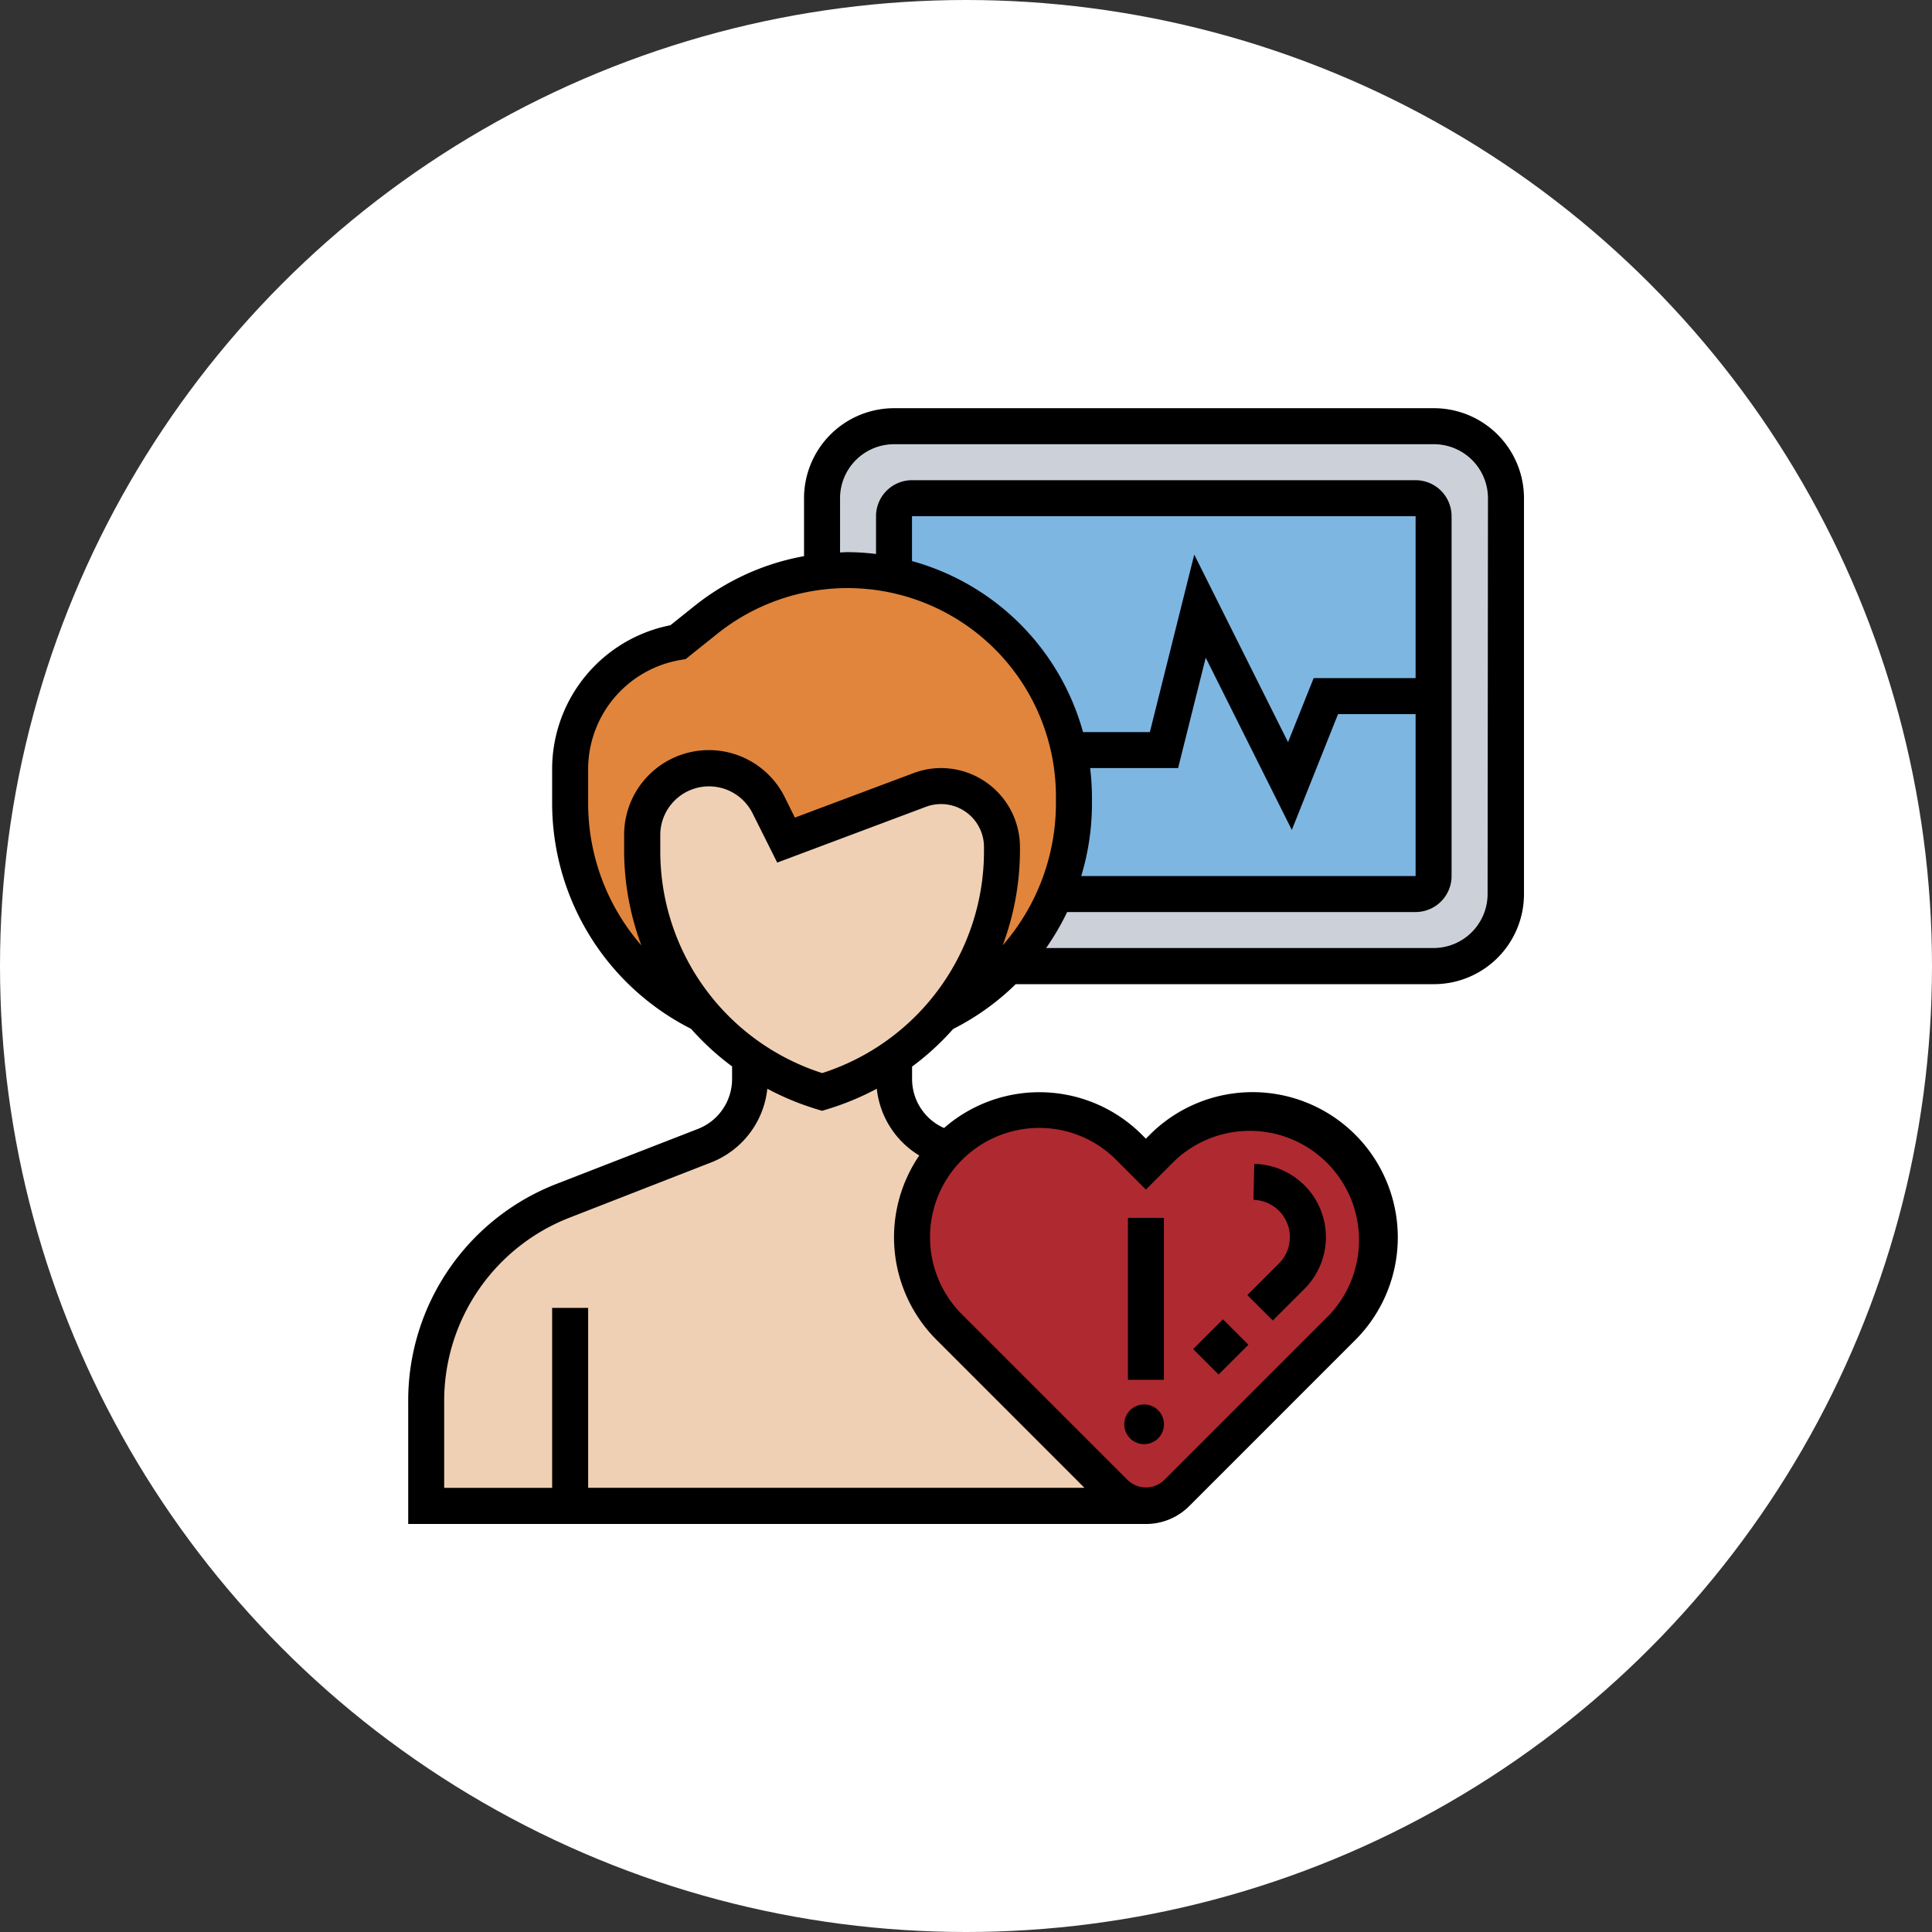 <svg xmlns="http://www.w3.org/2000/svg" width="42" height="42" viewBox="0 0 42 42">
  <rect x="0" y="0" width="42" height="42" fill="#333333" stroke="none"/>
  <g id="Group_14603" data-name="Group 14603" transform="translate(-725 -1449)">
    <g id="Group_8329" data-name="Group 8329" transform="translate(520 -464)">
      <g id="Group_11463" data-name="Group 11463" transform="translate(205 1913)">
        <g id="Group_7146" data-name="Group 7146">
          <circle id="Ellipse_960" data-name="Ellipse 960" cx="21" cy="21" r="21" fill="#fff"/>
        </g>
      </g>
    </g>
    <g id="diseases" transform="translate(732.874 1456.874)">
      <path id="Path_30554" data-name="Path 30554" d="M37.3,2H25.565A1.564,1.564,0,0,0,24,3.565v10.17H37.3a1.564,1.564,0,0,0,1.565-1.565V3.565A1.564,1.564,0,0,0,37.3,2Z" transform="translate(-14.003 -0.609)" fill="#ccd1d9"/>
      <path id="Path_30555" data-name="Path 30555" d="M39.344,6H28.391A.392.392,0,0,0,28,6.391v8.214H39.344a.392.392,0,0,0,.391-.391V6.391A.392.392,0,0,0,39.344,6Z" transform="translate(-16.439 -3.044)" fill="#7eb6e2"/>
      <path id="Path_30556" data-name="Path 30556" d="M20.952,14.925v.16a5.084,5.084,0,0,1-2.887,4.577c.082-.1.164-.2.239-.3a5.5,5.5,0,0,0,1.084-3.278V16.02a1.327,1.327,0,0,0-1.326-1.326,1.254,1.254,0,0,0-.462.086l-2.906,1.087-.383-.763a1.45,1.45,0,0,0-2.746.649v.332a5.49,5.49,0,0,0,1.322,3.575A5.07,5.07,0,0,1,10,15.085v-.751a2.806,2.806,0,0,1,2.347-2.769l.606-.485a4.93,4.93,0,0,1,2.523-1.048A5.155,5.155,0,0,1,16.028,10a4.813,4.813,0,0,1,1.013.106,4.912,4.912,0,0,1,3.806,3.806A4.813,4.813,0,0,1,20.952,14.925Z" transform="translate(-5.48 -5.48)" fill="#e1853c"/>
      <path id="Path_30557" data-name="Path 30557" d="M13.34,39.061l-.172-.066a1.565,1.565,0,0,1-1-1.459v-.348l-.055-.082-1.51.72a5.469,5.469,0,0,1-1.565-.755v.465a1.565,1.565,0,0,1-1,1.459L4.992,40.18A4.7,4.7,0,0,0,2,44.557v2.265H17.646V40.563Z" transform="translate(-0.609 -21.961)" fill="#f0d0b4"/>
      <path id="Path_30558" data-name="Path 30558" d="M20.5,26.359a5.389,5.389,0,0,1-1.08.962l-1.51.72A5.482,5.482,0,0,1,14,22.784v-.332a1.449,1.449,0,0,1,2.746-.649l.383.763,2.906-1.087a1.254,1.254,0,0,1,.462-.086,1.327,1.327,0,0,1,1.326,1.326v.066a5.5,5.5,0,0,1-1.084,3.278c-.074.1-.156.2-.239.3Z" transform="translate(-7.915 -12.177)" fill="#f0d0b4"/>
      <path id="Path_30559" data-name="Path 30559" d="M38.36,40.81a2.767,2.767,0,0,0-3.912,0l-.364.364-.364-.364a2.767,2.767,0,0,0-3.912,0,.253.253,0,0,0-.031.035,2.763,2.763,0,0,0,.031,3.876l3.606,3.606a.944.944,0,0,0,1.338,0l.309-.309,3.3-3.3a2.767,2.767,0,0,0,0-3.912Z" transform="translate(-17.048 -23.745)" fill="#ae2a30"/>
      <path id="Path_30560" data-name="Path 30560" d="M42.418,47.026l.648-.648.553.553-.648.648Zm2.418-1.307A1.592,1.592,0,0,0,43.747,43l-.018.782a.81.81,0,0,1,.554,1.383l-.687.687.553.553ZM41,44.174h.782v3.52H41Z" transform="translate(-24.354 -25.572)"/>
      <circle id="Ellipse_1230" data-name="Ellipse 1230" cx="0.432" cy="0.432" r="0.432" transform="translate(16.566 22.657)"/>
      <path id="Path_30561" data-name="Path 30561" d="M23.3,1H11.561A1.958,1.958,0,0,0,9.605,2.956V4.216A5.331,5.331,0,0,0,7.23,5.294l-.53.424A3.189,3.189,0,0,0,4.129,8.856v.75a5.5,5.5,0,0,0,3.019,4.885,5.818,5.818,0,0,0,.893.818v.267a1.166,1.166,0,0,1-.748,1.094L4.242,17.856A5.053,5.053,0,0,0,1,22.6v2.656H17.037a1.326,1.326,0,0,0,.944-.391l3.607-3.607a3.157,3.157,0,1,0-4.465-4.465l-.087.087-.087-.087a3.149,3.149,0,0,0-4.3-.145,1.163,1.163,0,0,1-.695-1.068v-.267a5.818,5.818,0,0,0,.893-.818,5.459,5.459,0,0,0,1.36-.974H23.3a1.958,1.958,0,0,0,1.956-1.956V2.956A1.958,1.958,0,0,0,23.3,1ZM14.718,16.646a2.359,2.359,0,0,1,1.679.7l.64.64.64-.64A2.375,2.375,0,0,1,21.036,20.7l-3.607,3.607a.573.573,0,0,1-.782,0L13.039,20.7a2.375,2.375,0,0,1,1.679-4.054Zm-2.608.6a3.153,3.153,0,0,0,.376,4.008L15.7,24.469H4.912V20.558H4.129v3.912H1.782V22.6a4.276,4.276,0,0,1,2.743-4.01L7.576,17.4a1.938,1.938,0,0,0,1.231-1.606,5.954,5.954,0,0,0,1.077.446l.113.034.113-.034a5.954,5.954,0,0,0,1.077-.446,1.934,1.934,0,0,0,.924,1.452ZM10,15.454a5.065,5.065,0,0,1-3.52-4.848v-.333A1.059,1.059,0,0,1,8.483,9.8l.539,1.078,3.234-1.213a.934.934,0,0,1,1.261.874v.068A5.066,5.066,0,0,1,10,15.454Zm2.587-6.631a1.715,1.715,0,0,0-.6.109L9.406,9.9,9.183,9.45a1.842,1.842,0,0,0-3.489.824v.333a5.926,5.926,0,0,0,.375,2.071A4.7,4.7,0,0,1,4.912,9.605v-.75a2.41,2.41,0,0,1,2.02-2.384l.1-.017.687-.55a4.531,4.531,0,0,1,7.362,3.538v.162a4.7,4.7,0,0,1-1.157,3.072,5.913,5.913,0,0,0,.375-2.071v-.068A1.718,1.718,0,0,0,12.584,8.823Zm3.241,0h1.909l.6-2.4,1.872,3.745L21.214,7.65H22.9v3.52H15.631a5.414,5.414,0,0,0,.233-1.565V9.443a5.318,5.318,0,0,0-.04-.62ZM22.9,6.867H20.684L20.127,8.26,18.088,4.182l-.965,3.859H15.67a5.325,5.325,0,0,0-3.718-3.718V3.347H22.9Zm1.565,4.694A1.175,1.175,0,0,1,23.3,12.735H14.868a5.543,5.543,0,0,0,.457-.782H22.9a.783.783,0,0,0,.782-.782V3.347a.783.783,0,0,0-.782-.782H11.952a.783.783,0,0,0-.782.782v.822a5.318,5.318,0,0,0-.62-.04c-.054,0-.108.005-.162.007V2.956a1.175,1.175,0,0,1,1.173-1.173H23.3a1.175,1.175,0,0,1,1.173,1.173Z" transform="translate(0 0)"/>
    </g>
  </g>
</svg>
